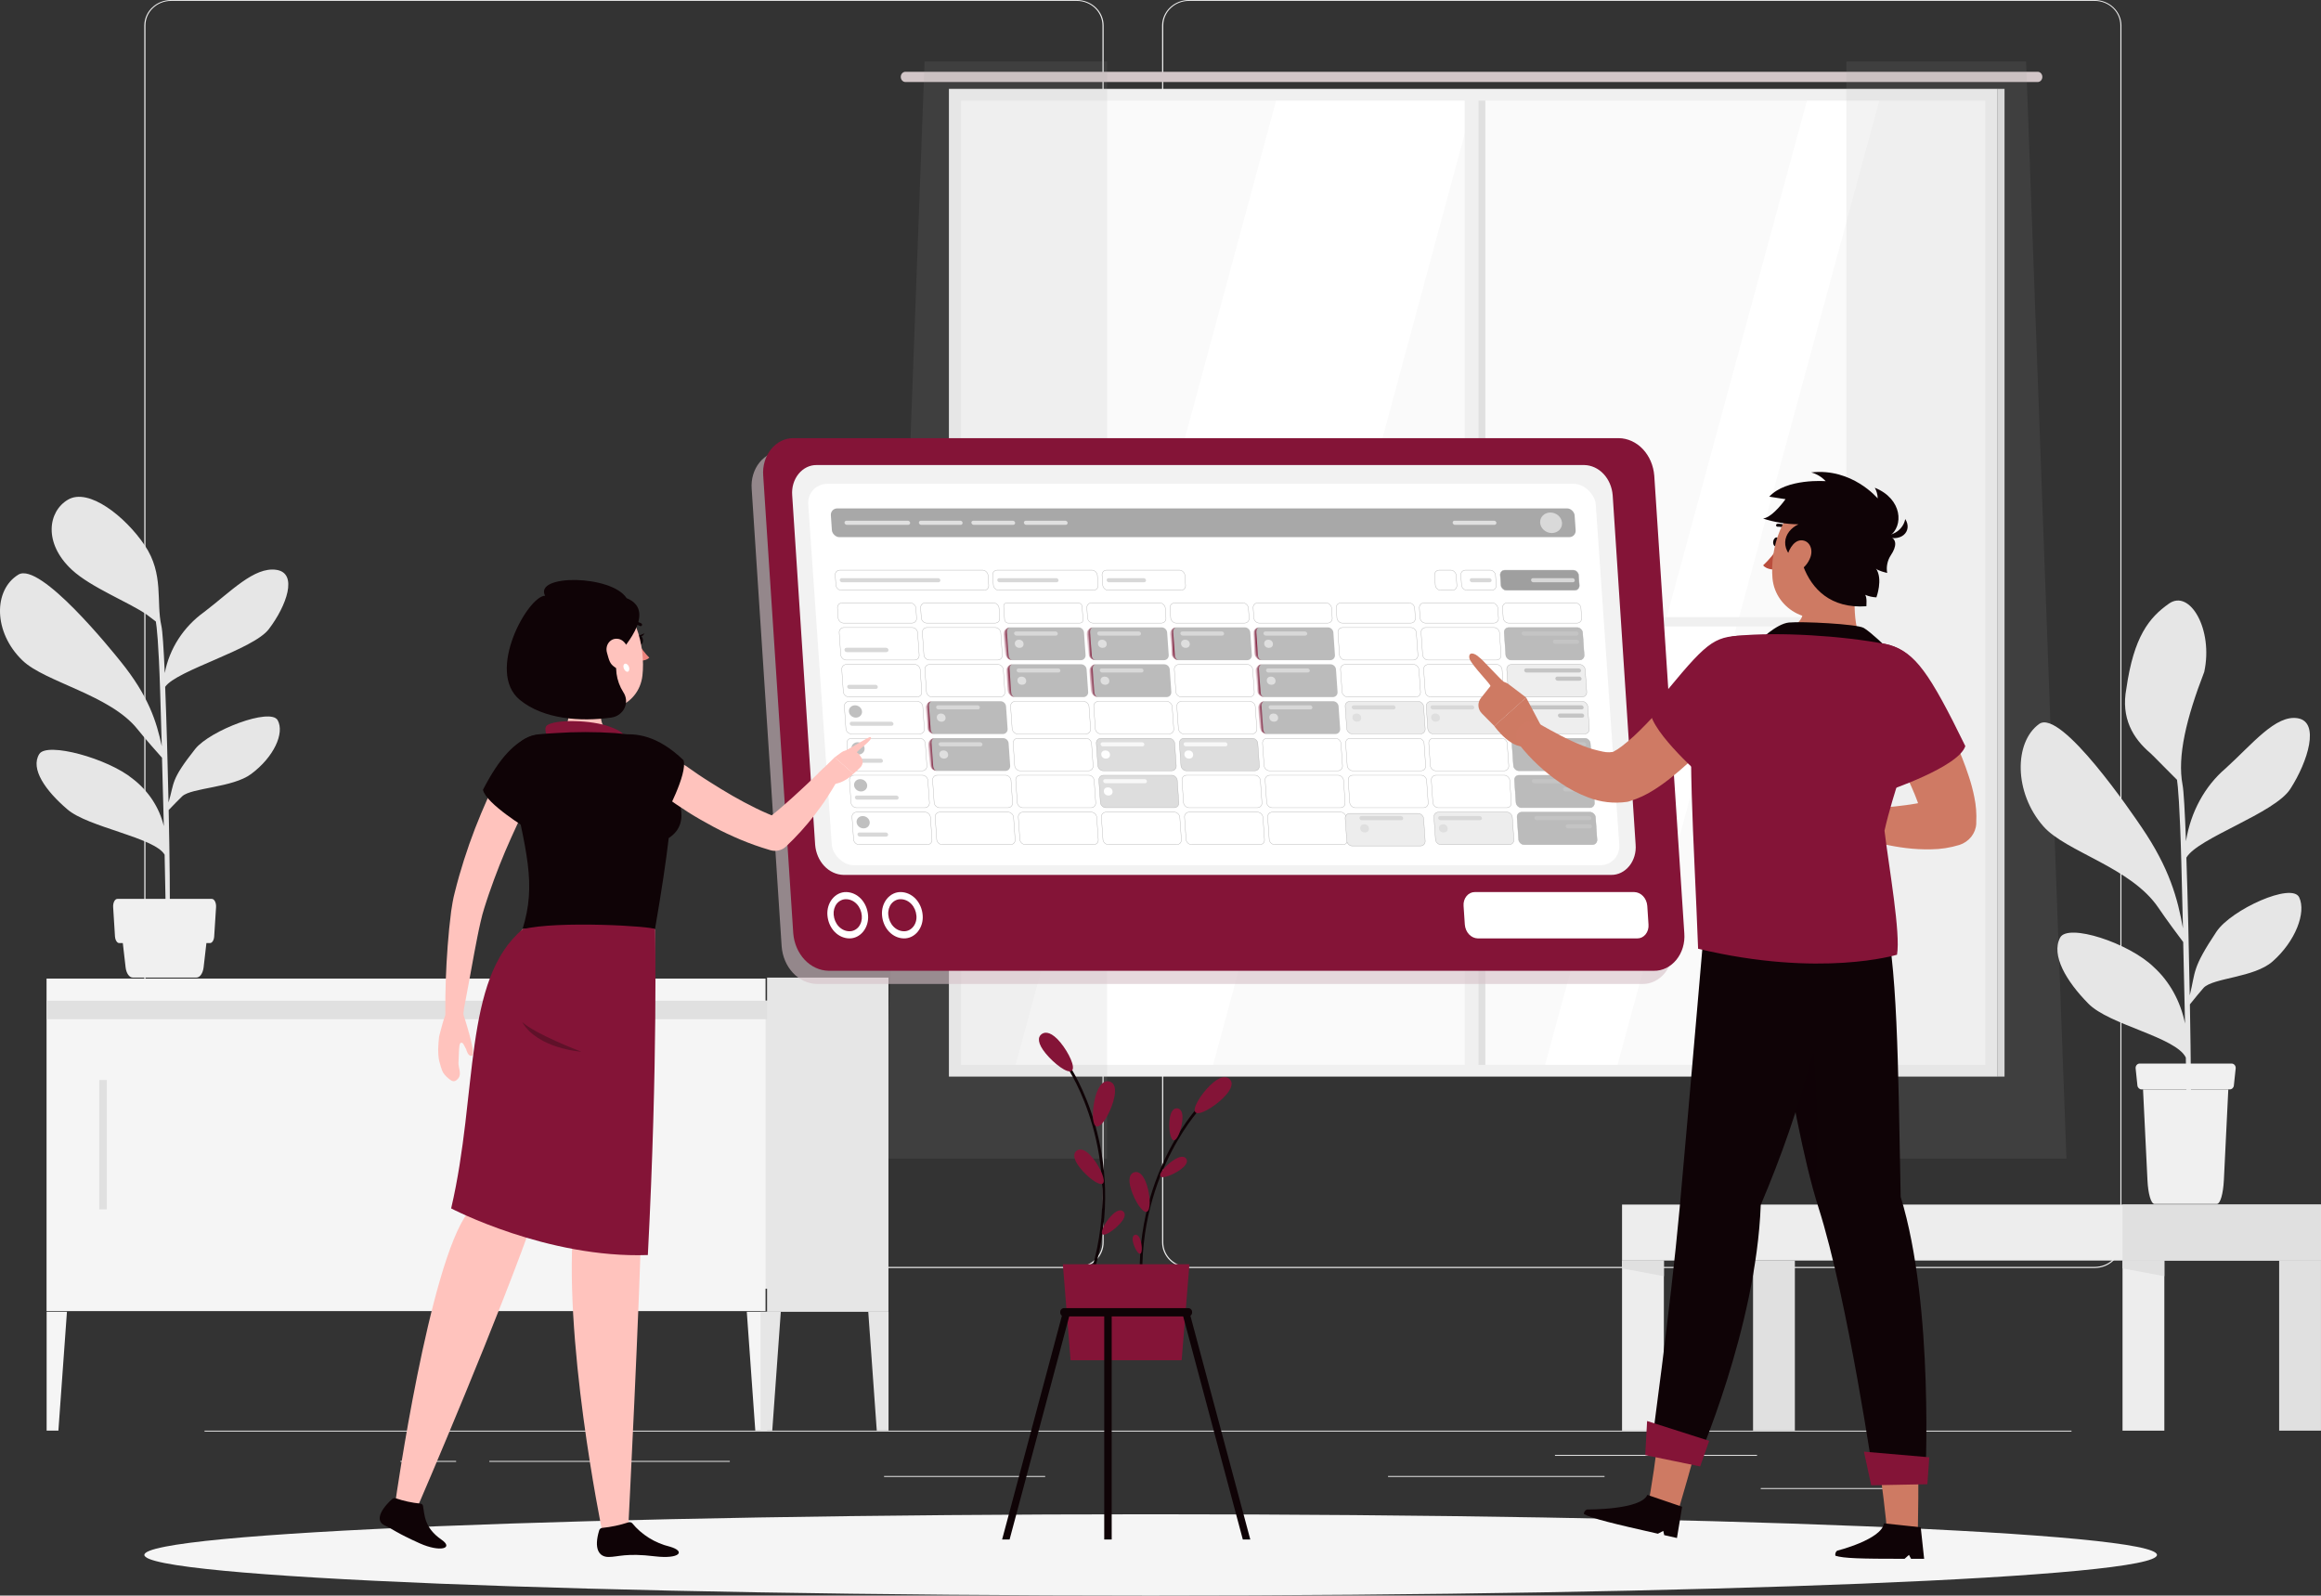 <svg width="675" height="464" viewBox="0 0 675 464" fill="none" xmlns="http://www.w3.org/2000/svg">
<rect x="0" y="0" width="675" height="464" fill="#333333" stroke="none"/>
<path d="M602.441 416.044H59.485V416.299H602.441V416.044Z" fill="#EDEDED"/>
<path d="M548.031 432.746H512.065V433.001H548.031V432.746Z" fill="#EDEDED"/>
<path d="M466.636 429.235H403.674V429.49H466.636V429.235Z" fill="#EDEDED"/>
<path d="M510.982 423.112H452.223V423.367H510.982V423.112Z" fill="#EDEDED"/>
<path d="M132.647 424.854H116.456V425.109H132.647V424.854Z" fill="#EDEDED"/>
<path d="M212.244 424.854H142.31V425.109H212.244V424.854Z" fill="#EDEDED"/>
<path d="M303.963 429.235H257.105V429.49H303.963V429.235Z" fill="#EDEDED"/>
<path d="M313.173 368.745H49.74C47.676 368.741 45.699 367.955 44.24 366.56C42.782 365.164 41.964 363.272 41.964 361.299V7.38C41.982 5.419 42.808 3.544 44.264 2.162C45.721 0.78 47.688 0.003 49.74 0H313.173C315.24 0 317.221 0.784 318.682 2.181C320.143 3.577 320.964 5.471 320.964 7.445V361.299C320.964 363.274 320.143 365.168 318.682 366.564C317.221 367.96 315.24 368.745 313.173 368.745ZM49.74 0.261C47.767 0.264 45.876 1.016 44.482 2.351C43.088 3.685 42.305 5.494 42.305 7.38V361.299C42.305 363.185 43.088 364.994 44.482 366.329C45.876 367.664 47.767 368.415 49.74 368.419H313.173C315.148 368.415 317.041 367.664 318.437 366.33C319.833 364.995 320.619 363.187 320.623 361.299V7.38C320.619 5.493 319.833 3.684 318.437 2.35C317.041 1.015 315.148 0.264 313.173 0.261H49.74Z" fill="#EDEDED"/>
<path d="M609.201 368.745H345.754C343.689 368.741 341.709 367.956 340.249 366.56C338.789 365.165 337.967 363.273 337.964 361.299V7.38C337.985 5.418 338.815 3.543 340.273 2.161C341.731 0.78 343.701 0.003 345.754 0H609.201C611.25 0.007 613.215 0.785 614.668 2.167C616.121 3.548 616.946 5.421 616.964 7.38V361.299C616.964 363.27 616.147 365.159 614.692 366.555C613.237 367.95 611.262 368.738 609.201 368.745ZM345.754 0.261C343.779 0.264 341.887 1.015 340.49 2.35C339.094 3.684 338.308 5.493 338.305 7.38V361.299C338.308 363.187 339.094 364.995 340.49 366.33C341.887 367.664 343.779 368.415 345.754 368.419H609.201C611.175 368.415 613.068 367.664 614.464 366.33C615.86 364.995 616.646 363.187 616.65 361.299V7.38C616.646 5.493 615.86 3.684 614.464 2.35C613.068 1.015 611.175 0.264 609.201 0.261H345.754Z" fill="#EDEDED"/>
<path d="M578.964 27.831H277.964V311.099H578.964V27.831Z" fill="#FAFAFA"/>
<path d="M294.964 311.099L371.51 27.831H428.964L352.418 311.099H294.964Z" fill="white"/>
<path d="M448.964 311.099L525.896 27.831H546.964L470.017 311.099H448.964Z" fill="white"/>
<path d="M592.601 20.872H263.327C262.965 20.872 262.619 21.029 262.363 21.309C262.107 21.588 261.964 21.968 261.964 22.363C261.964 22.758 262.107 23.138 262.363 23.417C262.619 23.697 262.965 23.854 263.327 23.854H592.601C592.962 23.854 593.309 23.697 593.564 23.417C593.82 23.138 593.964 22.758 593.964 22.363C593.964 21.968 593.82 21.588 593.564 21.309C593.309 21.029 592.962 20.872 592.601 20.872Z" fill="#D2C6C8"/>
<path d="M425.964 311.097H429.964L429.964 27.829H425.964L425.964 311.097Z" fill="#F0F0F0"/>
<path d="M429.964 311.097H431.964L431.964 27.829H429.964L429.964 311.097Z" fill="#E0E0E0"/>
<path d="M286.591 179.464V182.174L529.379 182.174V179.464H286.591Z" fill="#F0F0F0"/>
<path d="M580.964 309.673V25.842H275.964V309.673V313.085H580.964V309.673ZM279.483 309.673V29.267H577.403V309.673H279.483Z" fill="#F0F0F0"/>
<path d="M580.964 313.085H582.964V25.842H580.964V313.085Z" fill="#E0E0E0"/>
<path opacity="0.12" d="M536.964 17.892V336.94H600.964L589.235 17.892H536.964Z" fill="#969696"/>
<path opacity="0.12" d="M321.964 17.892V336.94H256.964L268.889 17.892H321.964Z" fill="#969696"/>
<path d="M675 350.298H471.728V366.576H675V350.298Z" fill="#EDEDED"/>
<path d="M674.975 350.298H617.28V366.576H674.975V350.298Z" fill="#E0E0E0"/>
<path d="M483.89 366.575H471.728V416.044H483.89V366.575Z" fill="#EDEDED"/>
<path d="M483.901 371.133L471.728 368.849V366.575H483.901V371.133Z" fill="#E0E0E0"/>
<path d="M674.994 366.575H662.832V416.044H674.994V366.575Z" fill="#E0E0E0"/>
<path d="M629.442 366.575H617.28V416.044H629.442V366.575Z" fill="#EDEDED"/>
<path d="M629.442 371.133L617.28 368.849V366.575H629.442V371.133Z" fill="#E0E0E0"/>
<path d="M521.99 366.575H509.828V416.044H521.99V366.575Z" fill="#E0E0E0"/>
<path d="M229.756 374.774V290.993H179.999V374.774H229.756Z" fill="#E6E6E6"/>
<path d="M211.217 374.774V290.993H180.008V374.774H211.217Z" fill="#E0E0E0"/>
<path d="M222.638 284.58H13.538V381.275H222.638V284.58Z" fill="#F5F5F5"/>
<path d="M31.071 351.695L31.071 314.071H28.867L28.867 351.695H31.071Z" fill="#E0E0E0"/>
<path d="M230.328 296.396V291.024H13.563V296.396H230.328Z" fill="#E0E0E0"/>
<path d="M223.078 381.479H258.381V284.296H223.078V381.479Z" fill="#E6E6E6"/>
<path d="M219.659 416.041H223.091V381.47H217.183L219.659 416.041Z" fill="#F5F5F5"/>
<path d="M16.982 416.041H13.561V381.47H19.468L16.982 416.041Z" fill="#F5F5F5"/>
<path d="M254.985 416.041H258.405V381.47H252.509L254.985 416.041Z" fill="#E6E6E6"/>
<path d="M224.59 416.041H221.169V381.47H227.077L224.59 416.041Z" fill="#E6E6E6"/>
<path d="M39.935 211.991C31.976 202.056 13.081 198.36 6.565 192.089C-2.003 183.877 -1.948 171.554 5.338 167.111C11.68 163.238 32.671 189.369 35.027 192.297C43.161 202.336 45.528 209.79 47.048 217.005C46.875 210.87 46.712 205.232 46.571 200.883C46.125 186.712 45.572 182.144 45.322 180.742C44.442 180.057 43.41 179.257 42.813 178.832C37.731 175.209 26.459 170.9 20.834 165.637C12.603 157.944 13.939 148.746 19.748 145.32C25.775 141.738 36.439 150.199 42.096 158.587C47.754 166.976 45.354 175.011 46.929 181.977C47.255 183.337 47.602 188.528 47.917 195.733C49.259 188.636 53.36 182.287 59.395 177.96C67.192 172.011 73.925 164.775 80.354 165.709C86.782 166.644 83.318 176.226 78.182 182.953C73.653 188.944 51.327 194.923 48.036 199.741C48.428 209.499 48.764 221.854 49.014 233.367C50.773 227.418 49.568 226.92 56.778 217.794C61.122 212.385 78.649 205.71 80.745 209.437C82.84 213.164 79.659 220.182 73.013 225.103C67.659 229.069 55.779 229.069 53.032 231.529C52.391 232.1 50.273 234.301 49.057 235.568C49.35 249.625 49.481 262.031 49.34 266.256H48.178C48.178 265.166 48.102 258.013 47.874 248.555C44.985 243.52 25.569 240.593 19.575 235.35C13.244 229.941 8.737 223.567 11.43 219.269C13.678 215.697 31.368 220.546 38.578 226.463C43.14 229.95 46.336 234.808 47.646 240.25C47.483 233.813 47.298 226.889 47.114 220.348C45.658 218.718 42.325 214.971 39.935 211.991Z" fill="#E6E6E6"/>
<path d="M627.724 263.997C619.74 252.164 600.788 247.762 594.253 240.294C585.659 230.513 585.713 215.836 593.022 210.544C599.383 205.932 620.437 237.054 622.801 240.541C630.959 252.498 633.334 261.376 634.859 269.969C634.684 262.662 634.521 255.948 634.379 250.767C633.933 233.889 633.377 228.449 633.127 226.779C632.245 225.963 626.004 219.547 625.405 219.04C620.308 214.725 616.779 208.834 618.396 200.238C620.553 185.197 624.969 179.608 630.797 175.527C636.842 171.261 643.736 183.048 641.04 195.404C635.85 208.834 633.16 219.954 634.739 228.251C635.066 229.87 635.414 236.053 635.73 244.634C637.077 236.181 641.189 228.619 647.243 223.466C655.064 216.38 661.817 207.762 668.265 208.875C674.713 209.988 671.239 221.401 666.087 229.413C661.545 236.547 639.15 243.67 635.85 249.407C636.242 261.03 636.58 275.744 636.83 289.456C638.595 282.371 637.386 281.778 644.618 270.909C648.975 264.467 666.555 256.517 668.657 260.956C670.759 265.395 667.568 273.753 660.902 279.614C655.532 284.337 643.616 284.337 640.86 287.268C640.218 287.948 638.094 290.569 636.874 292.078C637.168 308.82 637.299 323.596 637.157 328.628H635.992C635.992 327.33 635.915 318.81 635.687 307.546C632.789 301.549 613.314 298.062 607.301 291.818C600.951 285.376 596.431 277.784 599.132 272.665C601.387 268.412 619.13 274.186 626.363 281.234C630.939 285.387 634.144 291.173 635.458 297.654C635.294 289.988 635.109 281.741 634.924 273.951C633.465 272.01 630.121 267.546 627.724 263.997Z" fill="#E6E6E6"/>
<path d="M38.609 284.288H57.135C58.145 284.288 59.014 283.032 59.22 281.277L60.534 269.857H35.21L36.524 281.277C36.72 283.032 37.599 284.288 38.609 284.288Z" fill="#F0F0F0"/>
<path d="M626.57 350.117H644.713C645.702 350.117 646.553 347.217 646.755 343.168L648.042 316.811H623.242L624.529 343.168C624.72 347.217 625.581 350.117 626.57 350.117Z" fill="#F0F0F0"/>
<path d="M34.677 274.257H61.065C61.695 274.257 62.227 273.426 62.292 272.315L62.835 263.844C62.922 262.536 62.346 261.404 61.597 261.404H34.134C33.396 261.404 32.82 262.536 32.907 263.844L33.439 272.315C33.515 273.395 34.047 274.257 34.677 274.257Z" fill="#F0F0F0"/>
<path d="M622.812 316.807H648.466C649.079 316.807 649.596 316.321 649.659 315.671L650.187 310.714C650.272 309.948 649.712 309.286 648.984 309.286H622.284C621.566 309.286 621.006 309.948 621.091 310.714L621.608 315.671C621.682 316.303 622.199 316.807 622.812 316.807Z" fill="#F0F0F0"/>
<path d="M334.641 464C496.272 464 627.3 458.709 627.3 452.182C627.3 445.654 496.272 440.363 334.641 440.363C173.01 440.363 41.982 445.654 41.982 452.182C41.982 458.709 173.01 464 334.641 464Z" fill="#F5F5F5"/>
<path d="M477.627 286.15H237.583C234.997 286.095 232.52 284.952 230.627 282.94C228.734 280.929 227.559 278.19 227.326 275.249L218.606 142.155C218.497 140.762 218.645 139.358 219.04 138.033C219.435 136.709 220.069 135.494 220.901 134.467C221.733 133.44 222.745 132.623 223.87 132.07C224.996 131.517 226.21 131.239 227.435 131.255H467.48C470.067 131.307 472.546 132.448 474.441 134.46C476.336 136.472 477.512 139.213 477.745 142.155L486.483 275.249C486.594 276.645 486.447 278.053 486.051 279.38C485.654 280.707 485.018 281.924 484.183 282.952C483.347 283.98 482.332 284.796 481.203 285.347C480.073 285.898 478.855 286.171 477.627 286.15Z" fill="#D6C0C6" fill-opacity="0.6"/>
<path d="M481.008 282.312H240.963C238.377 282.255 235.9 281.112 234.006 279.101C232.113 277.09 230.934 274.352 230.698 271.411L221.96 138.318C221.849 136.924 221.996 135.519 222.39 134.194C222.785 132.869 223.419 131.653 224.251 130.626C225.084 129.598 226.096 128.782 227.222 128.229C228.348 127.676 229.563 127.399 230.789 127.417H470.833C473.42 127.471 475.898 128.614 477.792 130.625C479.687 132.637 480.864 135.376 481.099 138.318L489.837 271.411C489.946 272.805 489.798 274.209 489.403 275.533C489.008 276.857 488.374 278.072 487.542 279.099C486.71 280.127 485.698 280.943 484.573 281.497C483.448 282.05 482.233 282.328 481.008 282.312Z" fill="#841437"/>
<path d="M468.568 254.43H245.326C243.243 254.386 241.247 253.466 239.722 251.845C238.197 250.224 237.249 248.017 237.061 245.647L230.387 144.011C230.298 142.888 230.416 141.757 230.734 140.691C231.052 139.624 231.563 138.645 232.233 137.818C232.904 136.991 233.719 136.334 234.625 135.89C235.532 135.445 236.511 135.223 237.498 135.238H460.739C462.821 135.279 464.817 136.198 466.343 137.817C467.868 139.436 468.816 141.642 469.004 144.011L475.678 245.627C475.77 246.751 475.654 247.885 475.337 248.955C475.02 250.024 474.51 251.006 473.84 251.836C473.169 252.666 472.353 253.326 471.445 253.773C470.537 254.22 469.557 254.444 468.568 254.43Z" fill="#F2F2F2"/>
<path d="M476.159 272.897H429.787C428.833 272.878 427.919 272.457 427.221 271.716C426.523 270.974 426.089 269.964 426.004 268.879L425.64 263.439C425.601 262.925 425.656 262.406 425.803 261.918C425.95 261.43 426.184 260.982 426.492 260.603C426.8 260.225 427.173 259.924 427.589 259.72C428.004 259.517 428.453 259.415 428.905 259.421H475.277C476.232 259.44 477.147 259.86 477.847 260.601C478.546 261.343 478.982 262.353 479.069 263.439L479.424 268.879C479.464 269.394 479.41 269.912 479.264 270.401C479.118 270.891 478.883 271.339 478.575 271.718C478.267 272.097 477.893 272.398 477.477 272.601C477.061 272.804 476.612 272.905 476.159 272.897Z" fill="white"/>
<path d="M246.087 261.496C247.232 261.514 248.331 262.016 249.171 262.906C250.011 263.796 250.532 265.01 250.633 266.313C250.684 266.89 250.629 267.474 250.472 268.026C250.316 268.578 250.061 269.087 249.724 269.521C249.374 269.943 248.95 270.277 248.481 270.5C248.011 270.724 247.505 270.832 246.996 270.819C245.851 270.798 244.753 270.295 243.914 269.406C243.074 268.516 242.553 267.304 242.45 266.002C242.4 265.424 242.455 264.841 242.611 264.289C242.768 263.737 243.022 263.228 243.359 262.794C243.709 262.371 244.132 262.038 244.602 261.814C245.072 261.591 245.578 261.482 246.087 261.496ZM246.087 259.42C245.329 259.407 244.577 259.577 243.88 259.918C243.184 260.259 242.558 260.764 242.043 261.399C241.528 262.035 241.137 262.787 240.894 263.607C240.65 264.427 240.561 265.296 240.631 266.157C240.771 267.982 241.5 269.682 242.676 270.927C243.852 272.172 245.392 272.874 246.996 272.895C247.754 272.908 248.506 272.738 249.202 272.397C249.899 272.055 250.525 271.551 251.04 270.915C251.554 270.28 251.946 269.528 252.189 268.708C252.432 267.888 252.522 267.019 252.452 266.157C252.31 264.334 251.58 262.635 250.405 261.39C249.229 260.145 247.69 259.443 246.087 259.42Z" fill="white"/>
<path d="M261.971 261.496C263.116 261.514 264.215 262.017 265.055 262.906C265.895 263.796 266.416 265.01 266.517 266.313C266.569 266.89 266.512 267.472 266.352 268.021C266.192 268.571 265.931 269.076 265.587 269.501C265.243 269.927 264.824 270.265 264.358 270.492C263.891 270.719 263.387 270.831 262.88 270.819C261.734 270.801 260.635 270.298 259.795 269.408C258.956 268.519 258.435 267.305 258.334 266.002C258.28 265.424 258.334 264.84 258.49 264.288C258.647 263.735 258.903 263.226 259.243 262.794C259.593 262.372 260.016 262.038 260.486 261.814C260.956 261.591 261.462 261.482 261.971 261.496ZM261.971 259.42C261.212 259.406 260.46 259.574 259.762 259.915C259.065 260.255 258.438 260.76 257.924 261.396C257.409 262.032 257.017 262.785 256.774 263.605C256.532 264.426 256.443 265.295 256.515 266.157C256.653 267.983 257.381 269.684 258.558 270.93C259.734 272.176 261.275 272.876 262.88 272.895C263.638 272.909 264.391 272.741 265.088 272.4C265.785 272.059 266.412 271.555 266.927 270.919C267.442 270.283 267.833 269.53 268.076 268.71C268.319 267.889 268.407 267.02 268.335 266.157C268.196 264.333 267.467 262.633 266.291 261.388C265.114 260.143 263.575 259.441 261.971 259.42Z" fill="white"/>
<rect width="229.024" height="111.15" rx="6" transform="matrix(1 0 0.069 0.998 234.643 140.695)" fill="white"/>
<rect width="216.301" height="8.37" rx="2" transform="matrix(1 0 0.069 0.998 241.496 147.85)" fill="#A8A8A8"/>
<mask id="path-54-inside-1_740_1120" fill="white">
<path d="M292.352 183.942C292.294 183.115 292.919 182.445 293.747 182.445H313.65C314.478 182.445 315.196 183.115 315.254 183.942L315.71 190.492C315.767 191.319 315.142 191.989 314.314 191.989H294.412C293.583 191.989 292.865 191.319 292.807 190.492L292.352 183.942Z"/>
</mask>
<path d="M292.352 183.942C292.294 183.115 292.919 182.445 293.747 182.445H313.65C314.478 182.445 315.196 183.115 315.254 183.942L315.71 190.492C315.767 191.319 315.142 191.989 314.314 191.989H294.412C293.583 191.989 292.865 191.319 292.807 190.492L292.352 183.942Z" fill="#BBBBBB"/>
<path d="M292.247 182.445H315.15H292.247ZM315.814 191.989H292.912H315.814ZM294.412 191.989C293.307 191.989 292.349 191.095 292.273 189.993L291.886 184.44C291.81 183.339 292.643 182.445 293.747 182.445C293.195 182.445 292.794 183.115 292.852 183.942L293.307 190.492C293.365 191.319 293.859 191.989 294.412 191.989ZM315.15 182.445L315.814 191.989L315.15 182.445Z" fill="#841437" mask="url(#path-54-inside-1_740_1120)"/>
<rect x="0.053" y="0.05" width="22.802" height="9.466" rx="1.45" transform="matrix(1 0 0.069 0.998 294.489 214.651)" fill="white" stroke="#AAAAAA" stroke-width="0.1"/>
<mask id="path-57-inside-2_740_1120" fill="white">
<path d="M293.108 194.677C293.05 193.851 293.675 193.181 294.503 193.181H314.406C315.234 193.181 315.952 193.851 316.01 194.677L316.466 201.227C316.523 202.054 315.898 202.724 315.07 202.724H295.168C294.339 202.724 293.621 202.054 293.563 201.227L293.108 194.677Z"/>
</mask>
<path d="M293.108 194.677C293.05 193.851 293.675 193.181 294.503 193.181H314.406C315.234 193.181 315.952 193.851 316.01 194.677L316.466 201.227C316.523 202.054 315.898 202.724 315.07 202.724H295.168C294.339 202.724 293.621 202.054 293.563 201.227L293.108 194.677Z" fill="#BBBBBB"/>
<path d="M293.003 193.181H315.906H293.003ZM316.57 202.724H293.668H316.57ZM295.168 202.724C294.063 202.724 293.105 201.831 293.029 200.729L292.642 195.176C292.566 194.074 293.399 193.181 294.503 193.181C293.951 193.181 293.55 193.851 293.608 194.677L294.063 201.227C294.121 202.054 294.615 202.724 295.168 202.724ZM315.906 193.181L316.57 202.724L315.906 193.181Z" fill="#841437" mask="url(#path-57-inside-2_740_1120)"/>
<rect x="0.053" y="0.05" width="22.802" height="9.466" rx="1.45" transform="matrix(1 0 0.069 0.998 295.244 225.393)" fill="white" stroke="#AAAAAA" stroke-width="0.1"/>
<rect x="0.053" y="0.05" width="22.802" height="9.466" rx="1.45" transform="matrix(1 0 0.069 0.998 293.75 203.919)" fill="white" stroke="#AAAAAA" stroke-width="0.1"/>
<rect x="0.053" y="0.05" width="22.802" height="9.466" rx="1.45" transform="matrix(1 0 0.069 0.998 295.992 236.128)" fill="white" stroke="#AAAAAA" stroke-width="0.1"/>
<rect x="0.053" y="0.05" width="22.802" height="9.466" rx="1.45" transform="matrix(1 0 0.069 0.998 243.903 182.445)" fill="white" stroke="#AAAAAA" stroke-width="0.1"/>
<rect x="0.053" y="0.05" width="22.802" height="5.879" rx="1.45" transform="matrix(1 0 0.069 0.998 243.398 175.287)" fill="white" stroke="#AAAAAA" stroke-width="0.1"/>
<rect x="0.053" y="0.05" width="22.802" height="5.879" rx="1.45" transform="matrix(1 0 0.069 0.998 267.579 175.287)" fill="white" stroke="#AAAAAA" stroke-width="0.1"/>
<rect x="0.053" y="0.05" width="22.802" height="5.879" rx="0.95" transform="matrix(1 0 0.069 0.998 291.767 175.287)" fill="white" stroke="#AAAAAA" stroke-width="0.1"/>
<rect x="0.053" y="0.05" width="22.802" height="5.879" rx="1.45" transform="matrix(1 0 0.069 0.998 315.927 175.287)" fill="white" stroke="#AAAAAA" stroke-width="0.1"/>
<rect x="0.053" y="0.05" width="22.802" height="5.879" rx="1.45" transform="matrix(1 0 0.069 0.998 340.108 175.287)" fill="white" stroke="#AAAAAA" stroke-width="0.1"/>
<rect x="0.053" y="0.05" width="22.802" height="5.879" rx="1.45" transform="matrix(1 0 0.069 0.998 364.288 175.287)" fill="white" stroke="#AAAAAA" stroke-width="0.1"/>
<rect x="0.053" y="0.05" width="22.802" height="5.879" rx="1.45" transform="matrix(1 0 0.069 0.998 388.449 175.287)" fill="white" stroke="#AAAAAA" stroke-width="0.1"/>
<rect x="0.053" y="0.05" width="22.802" height="5.879" rx="1.45" transform="matrix(1 0 0.069 0.998 412.629 175.287)" fill="white" stroke="#AAAAAA" stroke-width="0.1"/>
<rect x="0.053" y="0.05" width="10.08" height="5.879" rx="1.45" transform="matrix(1 0 0.069 0.998 424.694 165.745)" fill="white" stroke="#AAAAAA" stroke-width="0.1"/>
<rect x="0.053" y="0.05" width="6.262" height="5.879" rx="1.45" transform="matrix(1 0 0.069 0.998 417.062 165.745)" fill="white" stroke="#AAAAAA" stroke-width="0.1"/>
<rect x="0.053" y="0.05" width="24.075" height="5.879" rx="1.45" transform="matrix(1 0 0.069 0.998 320.352 165.745)" fill="white" stroke="#AAAAAA" stroke-width="0.1"/>
<rect x="0.053" y="0.05" width="30.437" height="5.879" rx="1.45" transform="matrix(1 0 0.069 0.998 288.539 165.745)" fill="white" stroke="#AAAAAA" stroke-width="0.1"/>
<rect x="0.053" y="0.05" width="44.432" height="5.879" rx="1.45" transform="matrix(1 0 0.069 0.998 242.745 165.745)" fill="white" stroke="#AAAAAA" stroke-width="0.1"/>
<rect x="0.053" y="0.05" width="22.802" height="5.879" rx="1.45" transform="matrix(1 0 0.069 0.998 436.81 175.287)" fill="white" stroke="#AAAAAA" stroke-width="0.1"/>
<rect x="0.053" y="0.05" width="22.802" height="5.879" rx="1.45" transform="matrix(1 0 0.069 0.998 436.141 165.745)" fill="#9F9F9F" stroke="#AAAAAA" stroke-width="0.1"/>
<rect x="0.053" y="0.05" width="22.802" height="9.466" rx="1.45" transform="matrix(1 0 0.069 0.998 246.144 214.651)" fill="white" stroke="#AAAAAA" stroke-width="0.1"/>
<rect x="0.053" y="0.05" width="22.802" height="9.466" rx="1.45" transform="matrix(1 0 0.069 0.998 244.65 193.181)" fill="white" stroke="#AAAAAA" stroke-width="0.1"/>
<rect x="0.053" y="0.05" width="22.802" height="9.466" rx="1.45" transform="matrix(1 0 0.069 0.998 246.888 225.393)" fill="white" stroke="#AAAAAA" stroke-width="0.1"/>
<rect x="0.053" y="0.05" width="22.802" height="9.466" rx="1.45" transform="matrix(1 0 0.069 0.998 245.405 203.919)" fill="white" stroke="#AAAAAA" stroke-width="0.1"/>
<rect x="0.053" y="0.05" width="22.802" height="9.466" rx="1.45" transform="matrix(1 0 0.069 0.998 247.635 236.128)" fill="white" stroke="#AAAAAA" stroke-width="0.1"/>
<mask id="path-83-inside-3_740_1120" fill="white">
<path d="M316.532 183.942C316.474 183.115 317.099 182.445 317.928 182.445H337.83C338.659 182.445 339.377 183.115 339.434 183.942L339.89 190.492C339.948 191.319 339.323 191.989 338.494 191.989H318.592C317.763 191.989 317.045 191.319 316.988 190.492L316.532 183.942Z"/>
</mask>
<path d="M316.532 183.942C316.474 183.115 317.099 182.445 317.928 182.445H337.83C338.659 182.445 339.377 183.115 339.434 183.942L339.89 190.492C339.948 191.319 339.323 191.989 338.494 191.989H318.592C317.763 191.989 317.045 191.319 316.988 190.492L316.532 183.942Z" fill="#BBBBBB"/>
<path d="M316.428 182.445H339.33H316.428ZM339.994 191.989H317.092H339.994ZM318.592 191.989C317.487 191.989 316.53 191.095 316.453 189.993L316.067 184.44C315.99 183.339 316.823 182.445 317.928 182.445C317.375 182.445 316.974 183.115 317.032 183.942L317.488 190.492C317.545 191.319 318.04 191.989 318.592 191.989ZM339.33 182.445L339.994 191.989L339.33 182.445Z" fill="#841437" mask="url(#path-83-inside-3_740_1120)"/>
<rect x="0.053" y="0.05" width="22.802" height="9.466" rx="1.45" transform="matrix(1 0 0.069 0.998 318.674 214.651)" fill="#DDDDDD" stroke="#AAAAAA" stroke-width="0.1"/>
<mask id="path-86-inside-4_740_1120" fill="white">
<path d="M317.287 194.677C317.229 193.851 317.854 193.181 318.683 193.181H338.585C339.414 193.181 340.132 193.851 340.189 194.677L340.645 201.227C340.703 202.054 340.078 202.724 339.249 202.724H319.347C318.519 202.724 317.8 202.054 317.743 201.227L317.287 194.677Z"/>
</mask>
<path d="M317.287 194.677C317.229 193.851 317.854 193.181 318.683 193.181H338.585C339.414 193.181 340.132 193.851 340.189 194.677L340.645 201.227C340.703 202.054 340.078 202.724 339.249 202.724H319.347C318.519 202.724 317.8 202.054 317.743 201.227L317.287 194.677Z" fill="#BBBBBB"/>
<path d="M317.183 193.181H340.085H317.183ZM340.749 202.724H317.847H340.749ZM319.347 202.724C318.242 202.724 317.285 201.831 317.208 200.729L316.822 195.176C316.745 194.074 317.578 193.181 318.683 193.181C318.131 193.181 317.729 193.851 317.787 194.677L318.243 201.227C318.3 202.054 318.795 202.724 319.347 202.724ZM340.085 193.181L340.749 202.724L340.085 193.181Z" fill="#841437" mask="url(#path-86-inside-4_740_1120)"/>
<rect x="0.053" y="0.05" width="22.802" height="9.466" rx="1.45" transform="matrix(1 0 0.069 0.998 319.417 225.393)" fill="#DDDDDD" stroke="#AAAAAA" stroke-width="0.1"/>
<rect x="0.053" y="0.05" width="22.802" height="9.466" rx="1.45" transform="matrix(1 0 0.069 0.998 317.934 203.919)" fill="white" stroke="#AAAAAA" stroke-width="0.1"/>
<rect x="0.053" y="0.05" width="22.802" height="9.466" rx="1.45" transform="matrix(1 0 0.069 0.998 320.156 236.128)" fill="white" stroke="#AAAAAA" stroke-width="0.1"/>
<rect x="0.053" y="0.05" width="22.802" height="9.466" rx="1.45" transform="matrix(1 0 0.069 0.998 268.083 182.445)" fill="white" stroke="#AAAAAA" stroke-width="0.1"/>
<mask id="path-92-inside-5_740_1120" fill="white">
<path d="M270.425 216.148C270.367 215.321 270.992 214.651 271.82 214.651H291.723C292.551 214.651 293.269 215.321 293.327 216.148L293.783 222.698C293.84 223.525 293.215 224.195 292.387 224.195H272.485C271.656 224.195 270.938 223.525 270.88 222.698L270.425 216.148Z"/>
</mask>
<path d="M270.425 216.148C270.367 215.321 270.992 214.651 271.82 214.651H291.723C292.551 214.651 293.269 215.321 293.327 216.148L293.783 222.698C293.84 223.525 293.215 224.195 292.387 224.195H272.485C271.656 224.195 270.938 223.525 270.88 222.698L270.425 216.148Z" fill="#BBBBBB"/>
<path d="M270.32 214.651H293.223H270.32ZM293.887 224.195H270.985H293.887ZM272.485 224.195C271.38 224.195 270.422 223.301 270.346 222.199L269.959 216.647C269.883 215.545 270.716 214.651 271.82 214.651C271.268 214.651 270.867 215.321 270.925 216.148L271.38 222.698C271.438 223.525 271.932 224.195 272.485 224.195ZM293.223 214.651L293.887 224.195L293.223 214.651Z" fill="#841437" mask="url(#path-92-inside-5_740_1120)"/>
<rect x="0.053" y="0.05" width="22.802" height="9.466" rx="1.45" transform="matrix(1 0 0.069 0.998 268.83 193.181)" fill="white" stroke="#AAAAAA" stroke-width="0.1"/>
<rect x="0.053" y="0.05" width="22.802" height="9.466" rx="1.45" transform="matrix(1 0 0.069 0.998 271.064 225.393)" fill="white" stroke="#AAAAAA" stroke-width="0.1"/>
<mask id="path-96-inside-6_740_1120" fill="white">
<path d="M269.677 205.415C269.62 204.589 270.245 203.919 271.073 203.919H290.976C291.804 203.919 292.522 204.589 292.58 205.415L293.036 211.966C293.093 212.792 292.468 213.462 291.64 213.462H271.737C270.909 213.462 270.191 212.792 270.133 211.966L269.677 205.415Z"/>
</mask>
<path d="M269.677 205.415C269.62 204.589 270.245 203.919 271.073 203.919H290.976C291.804 203.919 292.522 204.589 292.58 205.415L293.036 211.966C293.093 212.792 292.468 213.462 291.64 213.462H271.737C270.909 213.462 270.191 212.792 270.133 211.966L269.677 205.415Z" fill="#BBBBBB"/>
<path d="M269.573 203.919H292.476H269.573ZM293.14 213.462H270.237H293.14ZM271.737 213.462C270.633 213.462 269.675 212.569 269.599 211.467L269.212 205.914C269.135 204.812 269.969 203.919 271.073 203.919C270.521 203.919 270.12 204.589 270.177 205.415L270.633 211.966C270.691 212.792 271.185 213.462 271.737 213.462ZM292.476 203.919L293.14 213.462L292.476 203.919Z" fill="#841437" mask="url(#path-96-inside-6_740_1120)"/>
<rect x="0.053" y="0.05" width="22.802" height="9.466" rx="1.45" transform="matrix(1 0 0.069 0.998 271.811 236.128)" fill="white" stroke="#AAAAAA" stroke-width="0.1"/>
<mask id="path-99-inside-7_740_1120" fill="white">
<path d="M340.712 183.942C340.655 183.115 341.28 182.445 342.108 182.445H362.011C362.839 182.445 363.557 183.115 363.615 183.942L364.071 190.492C364.128 191.319 363.503 191.989 362.675 191.989H342.772C341.944 191.989 341.226 191.319 341.168 190.492L340.712 183.942Z"/>
</mask>
<path d="M340.712 183.942C340.655 183.115 341.28 182.445 342.108 182.445H362.011C362.839 182.445 363.557 183.115 363.615 183.942L364.071 190.492C364.128 191.319 363.503 191.989 362.675 191.989H342.772C341.944 191.989 341.226 191.319 341.168 190.492L340.712 183.942Z" fill="#BBBBBB"/>
<path d="M340.608 182.445H363.511H340.608ZM364.175 191.989H341.272H364.175ZM342.772 191.989C341.668 191.989 340.71 191.095 340.633 189.993L340.247 184.44C340.17 183.339 341.004 182.445 342.108 182.445C341.556 182.445 341.155 183.115 341.212 183.942L341.668 190.492C341.726 191.319 342.22 191.989 342.772 191.989ZM363.511 182.445L364.175 191.989L363.511 182.445Z" fill="#841437" mask="url(#path-99-inside-7_740_1120)"/>
<rect x="0.053" y="0.05" width="22.802" height="9.466" rx="1.45" transform="matrix(1 0 0.069 0.998 342.838 214.651)" fill="#DDDDDD" stroke="#AAAAAA" stroke-width="0.1"/>
<rect x="0.053" y="0.05" width="22.802" height="9.466" rx="1.45" transform="matrix(1 0 0.069 0.998 341.36 193.181)" fill="white" stroke="#AAAAAA" stroke-width="0.1"/>
<rect x="0.053" y="0.05" width="22.802" height="9.466" rx="1.45" transform="matrix(1 0 0.069 0.998 343.593 225.393)" fill="white" stroke="#AAAAAA" stroke-width="0.1"/>
<rect x="0.053" y="0.05" width="22.802" height="9.466" rx="1.45" transform="matrix(1 0 0.069 0.998 342.099 203.919)" fill="white" stroke="#AAAAAA" stroke-width="0.1"/>
<rect x="0.053" y="0.05" width="22.802" height="9.466" rx="1.45" transform="matrix(1 0 0.069 0.998 344.333 236.128)" fill="white" stroke="#AAAAAA" stroke-width="0.1"/>
<mask id="path-106-inside-8_740_1120" fill="white">
<path d="M364.873 183.942C364.816 183.115 365.44 182.445 366.269 182.445H386.171C387 182.445 387.718 183.115 387.776 183.942L388.231 190.492C388.289 191.319 387.664 191.989 386.836 191.989H366.933C366.105 191.989 365.386 191.319 365.329 190.492L364.873 183.942Z"/>
</mask>
<path d="M364.873 183.942C364.816 183.115 365.44 182.445 366.269 182.445H386.171C387 182.445 387.718 183.115 387.776 183.942L388.231 190.492C388.289 191.319 387.664 191.989 386.836 191.989H366.933C366.105 191.989 365.386 191.319 365.329 190.492L364.873 183.942Z" fill="#BBBBBB"/>
<path d="M364.769 182.445H387.671H364.769ZM388.336 191.989H365.433H388.336ZM366.933 191.989C365.829 191.989 364.871 191.095 364.794 189.993L364.408 184.44C364.331 183.339 365.164 182.445 366.269 182.445C365.717 182.445 365.316 183.115 365.373 183.942L365.829 190.492C365.886 191.319 366.381 191.989 366.933 191.989ZM387.671 182.445L388.336 191.989L387.671 182.445Z" fill="#841437" mask="url(#path-106-inside-8_740_1120)"/>
<rect x="0.053" y="0.05" width="22.802" height="9.466" rx="1.45" transform="matrix(1 0 0.069 0.998 367.019 214.651)" fill="white" stroke="#AAAAAA" stroke-width="0.1"/>
<mask id="path-109-inside-9_740_1120" fill="white">
<path d="M365.632 194.677C365.574 193.851 366.199 193.181 367.028 193.181H386.93C387.759 193.181 388.477 193.851 388.534 194.677L388.99 201.227C389.048 202.054 388.423 202.724 387.594 202.724H367.692C366.864 202.724 366.145 202.054 366.088 201.227L365.632 194.677Z"/>
</mask>
<path d="M365.632 194.677C365.574 193.851 366.199 193.181 367.028 193.181H386.93C387.759 193.181 388.477 193.851 388.534 194.677L388.99 201.227C389.048 202.054 388.423 202.724 387.594 202.724H367.692C366.864 202.724 366.145 202.054 366.088 201.227L365.632 194.677Z" fill="#BBBBBB"/>
<path d="M365.528 193.181H388.43H365.528ZM389.094 202.724H366.192H389.094ZM367.692 202.724C366.587 202.724 365.63 201.831 365.553 200.729L365.167 195.176C365.09 194.074 365.923 193.181 367.028 193.181C366.476 193.181 366.074 193.851 366.132 194.677L366.588 201.227C366.645 202.054 367.14 202.724 367.692 202.724ZM388.43 193.181L389.094 202.724L388.43 193.181Z" fill="#841437" mask="url(#path-109-inside-9_740_1120)"/>
<rect x="0.053" y="0.05" width="22.802" height="9.466" rx="1.45" transform="matrix(1 0 0.069 0.998 367.774 225.393)" fill="white" stroke="#AAAAAA" stroke-width="0.1"/>
<mask id="path-112-inside-10_740_1120" fill="white">
<path d="M366.387 205.415C366.329 204.589 366.954 203.919 367.783 203.919H387.685C388.514 203.919 389.232 204.589 389.289 205.415L389.745 211.966C389.803 212.792 389.178 213.462 388.349 213.462H368.447C367.619 213.462 366.9 212.792 366.843 211.966L366.387 205.415Z"/>
</mask>
<path d="M366.387 205.415C366.329 204.589 366.954 203.919 367.783 203.919H387.685C388.514 203.919 389.232 204.589 389.289 205.415L389.745 211.966C389.803 212.792 389.178 213.462 388.349 213.462H368.447C367.619 213.462 366.9 212.792 366.843 211.966L366.387 205.415Z" fill="#BBBBBB"/>
<path d="M366.283 203.919H389.185H366.283ZM389.849 213.462H366.947H389.849ZM368.447 213.462C367.342 213.462 366.385 212.569 366.308 211.467L365.922 205.914C365.845 204.812 366.678 203.919 367.783 203.919C367.231 203.919 366.829 204.589 366.887 205.415L367.343 211.966C367.4 212.792 367.895 213.462 368.447 213.462ZM389.185 203.919L389.849 213.462L389.185 203.919Z" fill="#841437" mask="url(#path-112-inside-10_740_1120)"/>
<rect x="0.053" y="0.05" width="22.802" height="9.466" rx="1.45" transform="matrix(1 0 0.069 0.998 368.513 236.128)" fill="white" stroke="#AAAAAA" stroke-width="0.1"/>
<rect x="0.053" y="0.05" width="22.802" height="9.466" rx="1.45" transform="matrix(1 0 0.069 0.998 388.946 182.445)" fill="white" stroke="#AAAAAA" stroke-width="0.1"/>
<rect x="0.053" y="0.05" width="22.802" height="9.466" rx="1.45" transform="matrix(1 0 0.069 0.998 391.195 214.651)" fill="white" stroke="#AAAAAA" stroke-width="0.1"/>
<rect x="0.053" y="0.05" width="22.802" height="9.466" rx="1.45" transform="matrix(1 0 0.069 0.998 389.701 193.181)" fill="white" stroke="#AAAAAA" stroke-width="0.1"/>
<rect x="0.053" y="0.05" width="22.802" height="9.466" rx="1.45" transform="matrix(1 0 0.069 0.998 391.931 225.393)" fill="white" stroke="#AAAAAA" stroke-width="0.1"/>
<rect x="0.053" y="0.05" width="22.802" height="9.466" rx="1.45" transform="matrix(1 0 0.069 0.998 391.062 203.919)" fill="#EDEDED" stroke="#AAAAAA" stroke-width="0.1"/>
<rect x="0.053" y="0.05" width="22.802" height="9.466" rx="1.45" transform="matrix(1 0 0.069 0.998 391.062 236.507)" fill="#EDEDED" stroke="#AAAAAA" stroke-width="0.1"/>
<rect x="0.053" y="0.05" width="22.802" height="9.466" rx="1.45" transform="matrix(1 0 0.069 0.998 413.126 182.445)" fill="white" stroke="#AAAAAA" stroke-width="0.1"/>
<rect x="0.053" y="0.05" width="22.802" height="9.466" rx="1.45" transform="matrix(1 0 0.069 0.998 415.368 214.651)" fill="white" stroke="#AAAAAA" stroke-width="0.1"/>
<rect x="0.053" y="0.05" width="22.802" height="9.466" rx="1.45" transform="matrix(1 0 0.069 0.998 413.881 193.181)" fill="white" stroke="#AAAAAA" stroke-width="0.1"/>
<rect x="0.053" y="0.05" width="22.802" height="9.466" rx="1.45" transform="matrix(1 0 0.069 0.998 416.107 225.393)" fill="white" stroke="#AAAAAA" stroke-width="0.1"/>
<rect x="0.053" y="0.05" width="22.802" height="9.466" rx="1.45" transform="matrix(1 0 0.069 0.998 414.628 203.919)" fill="#EDEDED" stroke="#AAAAAA" stroke-width="0.1"/>
<rect x="0.053" y="0.05" width="22.802" height="9.466" rx="1.45" transform="matrix(1 0 0.069 0.998 416.862 236.128)" fill="#EDEDED" stroke="#AAAAAA" stroke-width="0.1"/>
<rect x="0.053" y="0.05" width="22.802" height="9.466" rx="1.45" transform="matrix(1 0 0.069 0.998 437.303 182.445)" fill="#BBBBBB" stroke="#AAAAAA" stroke-width="0.1"/>
<rect x="0.053" y="0.05" width="22.802" height="9.466" rx="1.45" transform="matrix(1 0 0.069 0.998 439.54 214.651)" fill="#BBBBBB" stroke="#AAAAAA" stroke-width="0.1"/>
<rect x="0.053" y="0.05" width="22.802" height="9.466" rx="1.45" transform="matrix(1 0 0.069 0.998 438.046 193.181)" fill="#EEEEEE" stroke="#AAAAAA" stroke-width="0.1"/>
<rect x="0.053" y="0.05" width="22.802" height="9.466" rx="1.45" transform="matrix(1 0 0.069 0.998 440.287 225.393)" fill="#BBBBBB" stroke="#AAAAAA" stroke-width="0.1"/>
<rect x="0.053" y="0.05" width="22.802" height="9.466" rx="1.45" transform="matrix(1 0 0.069 0.998 438.793 203.919)" fill="#EEEEEE" stroke="#AAAAAA" stroke-width="0.1"/>
<rect x="0.053" y="0.05" width="22.802" height="9.466" rx="1.45" transform="matrix(1 0 0.069 0.998 441.043 236.128)" fill="#BBBBBB" stroke="#AAAAAA" stroke-width="0.1"/>
<ellipse cx="3.181" cy="2.989" rx="3.181" ry="2.989" transform="matrix(1 0 0.069 0.998 447.704 149.045)" fill="#D9D9D9"/>
<ellipse cx="1.909" cy="1.794" rx="1.909" ry="1.794" transform="matrix(1 0 0.069 0.998 246.754 205.11)" fill="#C0C0C0"/>
<ellipse cx="1.272" cy="1.196" rx="1.272" ry="1.196" transform="matrix(1 0 0.069 0.998 272.366 207.498)" fill="#DFDFDF"/>
<ellipse cx="1.272" cy="1.196" rx="1.272" ry="1.196" transform="matrix(1 0 0.069 0.998 295.807 196.762)" fill="#DFDFDF"/>
<ellipse cx="1.272" cy="1.196" rx="1.272" ry="1.196" transform="matrix(1 0 0.069 0.998 295.052 186.025)" fill="#DFDFDF"/>
<ellipse cx="1.272" cy="1.196" rx="1.272" ry="1.196" transform="matrix(1 0 0.069 0.998 319.229 186.025)" fill="#DFDFDF"/>
<ellipse cx="1.272" cy="1.196" rx="1.272" ry="1.196" transform="matrix(1 0 0.069 0.998 319.984 196.762)" fill="#DFDFDF"/>
<ellipse cx="1.272" cy="1.196" rx="1.272" ry="1.196" transform="matrix(1 0 0.069 0.998 343.394 186.025)" fill="#DFDFDF"/>
<ellipse cx="1.272" cy="1.196" rx="1.272" ry="1.196" transform="matrix(1 0 0.069 0.998 367.574 186.025)" fill="#DFDFDF"/>
<ellipse cx="1.272" cy="1.196" rx="1.272" ry="1.196" transform="matrix(1 0 0.069 0.998 368.329 196.762)" fill="#DFDFDF"/>
<ellipse cx="1.272" cy="1.196" rx="1.272" ry="1.196" transform="matrix(1 0 0.069 0.998 369.076 207.498)" fill="#DFDFDF"/>
<ellipse cx="1.272" cy="1.196" rx="1.272" ry="1.196" transform="matrix(1 0 0.069 0.998 344.368 218.231)" fill="#FEFEFE"/>
<ellipse cx="1.272" cy="1.196" rx="1.272" ry="1.196" transform="matrix(1 0 0.069 0.998 320.191 218.231)" fill="#FEFEFE"/>
<ellipse cx="1.272" cy="1.196" rx="1.272" ry="1.196" transform="matrix(1 0 0.069 0.998 320.938 228.969)" fill="#FEFEFE"/>
<ellipse cx="1.272" cy="1.196" rx="1.272" ry="1.196" transform="matrix(1 0 0.069 0.998 393.233 207.498)" fill="#DFDFDF"/>
<ellipse cx="1.272" cy="1.196" rx="1.272" ry="1.196" transform="matrix(1 0 0.069 0.998 395.49 239.704)" fill="#DFDFDF"/>
<ellipse cx="1.272" cy="1.196" rx="1.272" ry="1.196" transform="matrix(1 0 0.069 0.998 416.142 207.498)" fill="#DFDFDF"/>
<ellipse cx="1.272" cy="1.196" rx="1.272" ry="1.196" transform="matrix(1 0 0.069 0.998 418.395 239.704)" fill="#DFDFDF"/>
<ellipse cx="1.272" cy="1.196" rx="1.272" ry="1.196" transform="matrix(1 0 0.069 0.998 273.114 218.231)" fill="#DFDFDF"/>
<ellipse cx="1.909" cy="1.794" rx="1.909" ry="1.794" transform="matrix(1 0 0.069 0.998 247.501 215.849)" fill="#C0C0C0"/>
<ellipse cx="1.909" cy="1.794" rx="1.909" ry="1.794" transform="matrix(1 0 0.069 0.998 248.26 226.581)" fill="#C0C0C0"/>
<ellipse cx="1.909" cy="1.794" rx="1.909" ry="1.794" transform="matrix(1 0 0.069 0.998 248.992 237.319)" fill="#C0C0C0"/>
<rect width="19.085" height="1.196" rx="0.598" transform="matrix(1 0 0.069 0.998 245.561 151.43)" fill="#E0E0E0"/>
<rect width="12.724" height="1.196" rx="0.598" transform="matrix(1 0 0.069 0.998 267.187 151.43)" fill="#E0E0E0"/>
<rect width="12.724" height="1.196" rx="0.598" transform="matrix(1 0 0.069 0.998 245.584 188.41)" fill="#D8D8D8"/>
<rect width="12.724" height="1.196" rx="0.598" transform="matrix(1 0 0.069 0.998 245.584 188.41)" fill="#D8D8D8"/>
<rect width="12.724" height="1.196" rx="0.598" transform="matrix(1 0 0.069 0.998 294.876 183.64)" fill="#D8D8D8"/>
<rect width="29.264" height="1.196" rx="0.598" transform="matrix(1 0 0.069 0.998 244.18 168.13)" fill="#D8D8D8"/>
<rect width="17.813" height="1.196" rx="0.598" transform="matrix(1 0 0.069 0.998 289.99 168.13)" fill="#D8D8D8"/>
<rect width="11.452" height="1.196" rx="0.598" transform="matrix(1 0 0.069 0.998 321.795 168.13)" fill="#D8D8D8"/>
<rect width="12.724" height="1.196" rx="0.598" transform="matrix(1 0 0.069 0.998 319.064 183.64)" fill="#D8D8D8"/>
<rect width="12.724" height="1.196" rx="0.598" transform="matrix(1 0 0.069 0.998 343.237 183.64)" fill="#D8D8D8"/>
<rect width="12.724" height="1.196" rx="0.598" transform="matrix(1 0 0.069 0.998 367.406 183.64)" fill="#D8D8D8"/>
<rect width="12.724" height="1.196" rx="0.598" transform="matrix(1 0 0.069 0.998 368.157 194.377)" fill="#D8D8D8"/>
<rect width="12.724" height="1.196" rx="0.598" transform="matrix(1 0 0.069 0.998 368.912 205.11)" fill="#D8D8D8"/>
<rect width="12.724" height="1.196" rx="0.598" transform="matrix(1 0 0.069 0.998 344.195 215.849)" fill="#F8F8F8"/>
<rect width="12.724" height="1.196" rx="0.598" transform="matrix(1 0 0.069 0.998 320.035 215.849)" fill="#F8F8F8"/>
<rect width="12.724" height="1.196" rx="0.598" transform="matrix(1 0 0.069 0.998 320.79 226.581)" fill="#F8F8F8"/>
<rect width="12.724" height="1.196" rx="0.598" transform="matrix(1 0 0.069 0.998 393.08 205.11)" fill="#D8D8D8"/>
<rect width="12.724" height="1.196" rx="0.598" transform="matrix(1 0 0.069 0.998 395.318 237.319)" fill="#D8D8D8"/>
<rect width="12.724" height="1.196" rx="0.598" transform="matrix(1 0 0.069 0.998 415.993 205.11)" fill="#D8D8D8"/>
<rect width="12.724" height="1.196" rx="0.598" transform="matrix(1 0 0.069 0.998 418.219 237.319)" fill="#D8D8D8"/>
<rect width="12.724" height="1.196" rx="0.598" transform="matrix(1 0 0.069 0.998 445.224 168.13)" fill="#D8D8D8"/>
<rect width="6.362" height="1.196" rx="0.598" transform="matrix(1 0 0.069 0.998 427.397 168.13)" fill="#D8D8D8"/>
<rect width="16.541" height="1.196" rx="0.598" transform="matrix(1 0 0.069 0.998 443.984 205.11)" fill="#C4C4C4"/>
<rect width="16.541" height="1.196" rx="0.598" transform="matrix(1 0 0.069 0.998 444.731 215.849)" fill="#C4C4C4"/>
<rect width="16.541" height="1.196" rx="0.598" transform="matrix(1 0 0.069 0.998 445.463 226.581)" fill="#C4C4C4"/>
<rect width="16.541" height="1.196" rx="0.598" transform="matrix(1 0 0.069 0.998 446.21 237.319)" fill="#C4C4C4"/>
<rect width="16.541" height="1.196" rx="0.598" transform="matrix(1 0 0.069 0.998 443.225 194.377)" fill="#C4C4C4"/>
<rect width="16.541" height="1.196" rx="0.598" transform="matrix(1 0 0.069 0.998 442.478 183.64)" fill="#C4C4C4"/>
<rect width="7.635" height="1.196" rx="0.598" transform="matrix(1 0 0.069 0.998 451.562 186.025)" fill="#C4C4C4"/>
<rect width="7.635" height="1.196" rx="0.598" transform="matrix(1 0 0.069 0.998 452.293 196.762)" fill="#C4C4C4"/>
<rect width="7.635" height="1.196" rx="0.598" transform="matrix(1 0 0.069 0.998 453.04 207.498)" fill="#C4C4C4"/>
<rect width="7.635" height="1.196" rx="0.598" transform="matrix(1 0 0.069 0.998 453.795 218.231)" fill="#C4C4C4"/>
<rect width="7.635" height="1.196" rx="0.598" transform="matrix(1 0 0.069 0.998 454.547 228.969)" fill="#C4C4C4"/>
<rect width="7.635" height="1.196" rx="0.598" transform="matrix(1 0 0.069 0.998 455.294 239.704)" fill="#C4C4C4"/>
<rect width="12.724" height="1.196" rx="0.598" transform="matrix(1 0 0.069 0.998 319.804 194.377)" fill="#D8D8D8"/>
<rect width="12.724" height="1.196" rx="0.598" transform="matrix(1 0 0.069 0.998 295.624 194.377)" fill="#D8D8D8"/>
<rect width="12.724" height="1.196" rx="0.598" transform="matrix(1 0 0.069 0.998 272.202 205.11)" fill="#D8D8D8"/>
<rect width="12.724" height="1.196" rx="0.598" transform="matrix(1 0 0.069 0.998 272.949 215.849)" fill="#D8D8D8"/>
<rect width="12.724" height="1.196" rx="0.598" transform="matrix(1 0 0.069 0.998 247.079 209.881)" fill="#D8D8D8"/>
<rect width="12.724" height="1.196" rx="0.598" transform="matrix(1 0 0.069 0.998 248.581 231.352)" fill="#D8D8D8"/>
<rect width="8.907" height="1.196" rx="0.598" transform="matrix(1 0 0.069 0.998 246.34 199.148)" fill="#D8D8D8"/>
<rect width="8.907" height="1.196" rx="0.598" transform="matrix(1 0 0.069 0.998 247.834 220.619)" fill="#D8D8D8"/>
<rect width="8.907" height="1.196" rx="0.598" transform="matrix(1 0 0.069 0.998 249.336 242.092)" fill="#D8D8D8"/>
<rect width="12.724" height="1.196" rx="0.598" transform="matrix(1 0 0.069 0.998 282.459 151.43)" fill="#E0E0E0"/>
<rect width="12.724" height="1.196" rx="0.598" transform="matrix(1 0 0.069 0.998 297.728 151.43)" fill="#E0E0E0"/>
<rect width="12.724" height="1.196" rx="0.598" transform="matrix(1 0 0.069 0.998 422.425 151.43)" fill="#E0E0E0"/>
<path d="M557.638 195.666C559.755 198.884 561.569 201.988 563.371 205.237C565.174 208.487 566.846 211.768 568.388 215.183C570.011 218.658 571.418 222.222 572.602 225.856C573.249 227.803 573.775 229.786 574.176 231.794C574.677 234.185 574.866 236.626 574.741 239.061V239.57C574.658 240.946 574.146 242.266 573.271 243.361C572.396 244.457 571.199 245.277 569.833 245.716C567.147 246.542 564.346 246.973 561.525 246.993C559.112 247.039 556.698 246.914 554.304 246.619C551.994 246.337 549.703 245.931 547.441 245.404C545.209 244.895 543.011 244.257 540.86 243.494C539.898 243.199 539.073 242.593 538.528 241.779C537.983 240.966 537.752 239.996 537.874 239.037C537.996 238.078 538.464 237.19 539.197 236.526C539.931 235.861 540.884 235.462 541.892 235.396H542.174C544.15 235.168 546.29 235.012 548.31 234.805C550.329 234.597 552.349 234.41 554.293 234.14C556.237 233.87 558.126 233.559 559.831 233.185C561.27 232.902 562.661 232.434 563.969 231.794L559.028 238.449C558.901 237.355 558.672 236.274 558.343 235.22C557.953 233.901 557.453 232.458 556.867 231.067C556.28 229.676 555.629 228.14 554.912 226.655C554.195 225.17 553.5 223.675 552.74 222.18C551.187 219.201 549.569 216.201 547.875 213.221C546.181 210.241 544.422 207.21 542.76 204.397L542.684 204.272C541.568 202.383 541.269 200.152 541.851 198.055C542.433 195.958 543.85 194.162 545.799 193.051C547.749 191.94 550.075 191.603 552.281 192.111C554.488 192.619 556.398 193.932 557.605 195.769L557.638 195.666Z" fill="#CF7A64"/>
<path d="M549.465 187.562C556.968 189.763 561.095 195.546 571.563 216.973C569.587 223.109 548.694 230.065 548.694 230.065C548.694 230.065 538.334 210.474 537.574 201.307C536.814 192.14 540.571 184.946 549.465 187.562Z" fill="#841437"/>
<path d="M540.385 234.566L533.316 234.213L536.226 246.007C538.281 245.84 540.301 245.389 542.22 244.667C543.56 244.13 544.623 243.109 545.179 241.825C545.734 240.542 545.736 239.1 545.185 237.815C544.796 236.89 544.136 236.092 543.285 235.515C542.434 234.939 541.427 234.61 540.385 234.566Z" fill="#CE7A63"/>
<path d="M525.07 241.179L526.818 245.145C527.151 245.916 527.76 246.548 528.536 246.928C529.312 247.309 530.204 247.413 531.053 247.221L536.2 246.038L533.29 234.213L527.1 236.559C526.647 236.731 526.233 236.988 525.885 237.315C525.536 237.641 525.259 238.031 525.07 238.461C524.881 238.892 524.784 239.354 524.784 239.82C524.783 240.287 524.881 240.749 525.07 241.179Z" fill="#CE7A63"/>
<path d="M448.606 211.86L443.828 202.838L434.576 211.143C434.576 211.143 439.94 218.805 444.653 216.739L448.606 211.86Z" fill="#CE7A63"/>
<path d="M433.442 199.528L430.705 202.964C430.178 203.623 429.915 204.44 429.963 205.268C430.011 206.096 430.366 206.881 430.966 207.48L434.593 211.155L443.845 202.85L438.632 198.894C438.25 198.605 437.83 198.48 437.342 198.267C436.872 198.142 430.752 191.375 430.228 191.19C428.725 189.728 426.888 189.467 427.364 191.58C428.335 193.87 433.736 199.156 433.442 199.528Z" fill="#CE7A63"/>
<path d="M545.838 422.822C547.174 429.715 548.694 442.911 548.748 445.267C550.1 446.036 551.628 446.473 553.199 446.54C554.77 446.607 556.333 446.302 557.751 445.651C557.751 445.651 558.109 426.84 557.751 422.812C550.377 422.76 545.838 422.822 545.838 422.822Z" fill="#CE7A63"/>
<path d="M534.27 450.959C534.27 450.959 547.246 447.709 547.887 442.996L558.594 444.148L559.582 453.316H555.782L555.174 452.174L553.892 453.316C540.97 453.316 536.181 453.181 533.781 452.423C533.711 452.159 533.72 451.883 533.806 451.624C533.893 451.365 534.053 451.135 534.27 450.959Z" fill="#0F0306"/>
<path d="M552.763 348.057C552.013 309.54 551.872 279.132 547.648 264.359L511.878 258.898C511.878 258.898 520.218 324.127 528.84 351.109C537.462 378.091 545.129 431.204 545.129 431.204H559.897C559.897 431.204 562.612 380.084 552.763 348.057Z" fill="#0F0306"/>
<path d="M560.525 431.628L544.192 431.929L542.075 422.149L561.078 423.79L560.525 431.628Z" fill="#841437"/>
<path opacity="0.2" d="M525.439 291.153L519.26 307.567C521.768 321.956 524.689 336.636 527.697 347.246C530.043 328.04 527.122 296.562 525.439 291.153Z" fill="#0F0306"/>
<path d="M482.529 414.729C481.986 421.674 479.944 434.776 479.369 437.07C480.502 438.115 481.889 438.876 483.404 439.286C484.92 439.695 486.518 439.74 488.056 439.416C488.056 439.416 493.41 421.3 494.17 417.345C486.959 415.663 482.529 414.729 482.529 414.729Z" fill="#CE7A63"/>
<path d="M461.516 438.967C461.516 438.967 477.196 439.143 479.086 434.721L489.196 438.178L487.697 447.262L483.994 446.431L483.712 445.196L482.159 446.016C469.573 443.182 462.743 441.541 460.614 440.275C460.622 439.998 460.71 439.729 460.87 439.498C461.029 439.267 461.253 439.083 461.516 438.967Z" fill="#0F0306"/>
<path d="M512.064 350.405C524.044 322.304 531.982 292.779 535.661 262.638L496.752 256.555C496.752 256.555 490.986 323.818 488.467 351.464C485.85 380.211 480.116 421.748 480.116 421.748L493.364 425.631C493.364 425.631 510.761 386.15 512.064 350.405Z" fill="#0F0306"/>
<path d="M494.447 426.45L478.473 423.159L479.016 413.244L497.075 419.006L494.447 426.45Z" fill="#841437"/>
<path d="M540.901 162.938C539.142 170.206 538.469 180.4 541.162 185.996C537.079 189.111 530.563 192.9 522.321 192.225C514.079 191.55 516.001 186.308 518.422 183.712C524.547 181.273 525.003 178.407 523.754 175.77L540.901 162.938Z" fill="#CE7A63"/>
<path d="M548.701 188.302C548.701 188.302 544.01 183.744 542.012 182.602C540.014 181.46 523.996 180.671 520.272 181.035C516.547 181.398 511.584 186.402 511.584 186.402L548.701 188.302Z" fill="#0F0306"/>
<path d="M517.462 157.738C517.343 158.464 516.854 158.994 516.377 158.911C515.899 158.828 515.573 158.195 515.682 157.468C515.79 156.741 516.29 156.212 516.768 156.295C517.245 156.378 517.571 157.011 517.462 157.738Z" fill="#0F0306"/>
<path d="M517.341 158.757C516.097 160.835 514.554 162.736 512.758 164.404C513.909 165.806 516.276 165.609 516.276 165.609L517.341 158.757Z" fill="#BA4D3C"/>
<path d="M516.601 153.006C516.643 153.064 516.7 153.111 516.767 153.142C516.833 153.173 516.907 153.187 516.981 153.183C517.544 153.148 518.109 153.24 518.628 153.453C519.147 153.666 519.606 153.994 519.967 154.408C520.037 154.499 520.141 154.559 520.257 154.577C520.373 154.594 520.491 154.567 520.586 154.502C520.683 154.435 520.749 154.335 520.769 154.222C520.79 154.109 520.763 153.994 520.695 153.9C520.25 153.367 519.677 152.945 519.024 152.67C518.372 152.395 517.66 152.276 516.948 152.321C516.888 152.324 516.83 152.337 516.775 152.362C516.721 152.386 516.672 152.421 516.632 152.463C516.592 152.506 516.561 152.555 516.54 152.609C516.52 152.663 516.511 152.721 516.514 152.778C516.525 152.859 516.554 152.937 516.601 153.006Z" fill="#0F0306"/>
<path d="M543.359 159.502C541.404 168.316 540.72 173.569 535.312 177.42C527.168 183.224 516.319 177.42 515.483 168.202C514.723 159.896 518.057 146.888 527.721 144.718C529.859 144.251 532.086 144.308 534.195 144.882C536.304 145.457 538.227 146.531 539.786 148.005C541.345 149.479 542.49 151.306 543.115 153.315C543.739 155.325 543.823 157.453 543.359 159.502Z" fill="#CE7A63"/>
<path d="M549.443 155.976C553.733 153.017 553.266 145.065 545.23 141.836C545.772 142.793 546.062 143.862 546.077 144.95C546.077 144.95 538.66 136.022 526.737 137.382C528.364 137.827 529.823 138.71 530.939 139.926C530.939 139.926 519.559 139.022 514.542 144.431C517.42 144.909 519.266 145.158 519.266 145.158C519.266 145.158 515.66 150.349 512.75 150.806C516.063 151.881 519.535 152.441 523.034 152.467C518.69 154.481 516.605 160.222 524.435 164.665C526.878 171.227 532.362 177.04 542.787 176.303C542.787 175.67 543.004 173.864 542.439 172.981C543.468 173.418 544.573 173.668 545.697 173.718C545.697 173.718 547.695 168.413 545.578 165.33C545.947 165.953 548.835 166.617 548.835 166.617C548.517 164.818 548.903 162.97 549.921 161.426C551.561 158.997 551.778 156.754 549.443 155.976Z" fill="#0F0306"/>
<path d="M547.571 155.663C549.079 155.798 550.584 155.388 551.79 154.513C552.997 153.639 553.816 152.364 554.087 150.939C556.378 154.48 552.729 158.196 547.571 155.663Z" fill="#0F0306"/>
<path d="M526.539 161.957C525.917 163.786 524.589 165.319 522.826 166.245C520.567 167.345 519.144 165.258 519.513 162.746C519.85 160.483 521.425 157.171 523.803 157.129C526.181 157.088 527.354 159.621 526.539 161.957Z" fill="#CE7A63"/>
<path d="M548.241 187.267C535.568 184.859 517.411 183.727 505.206 184.89C502.194 185.201 499.376 186.457 497.189 188.461C495.003 190.464 493.572 193.104 493.119 195.967C490.274 213.419 492.707 244.699 493.847 275.906C529.541 284.45 551.694 277.64 551.694 277.64C552.78 271.411 549.403 252.641 548.056 241.574C550.532 230.424 555.603 217.81 559.057 203.016C559.457 201.301 559.493 199.527 559.163 197.799C558.833 196.07 558.143 194.422 557.135 192.954C556.126 191.485 554.819 190.225 553.291 189.248C551.763 188.271 550.046 187.597 548.241 187.267Z" fill="#841437"/>
<path d="M509.495 201C507.214 204.115 504.945 206.918 502.512 209.773C500.08 212.628 497.582 215.379 494.911 218.078C492.177 220.86 489.277 223.488 486.224 225.947C484.582 227.289 482.855 228.534 481.055 229.674C478.874 231.083 476.498 232.194 473.996 232.976L473.714 233.069L473.214 233.183C469.395 233.735 465.49 233.294 461.91 231.906C459.043 230.829 456.329 229.413 453.831 227.691C451.52 226.127 449.341 224.391 447.315 222.501C445.324 220.64 443.483 218.638 441.809 216.51C441.191 215.744 440.872 214.795 440.908 213.827C440.944 212.86 441.332 211.935 442.006 211.212C442.68 210.489 443.596 210.014 444.597 209.869C445.598 209.723 446.621 209.917 447.489 210.416L447.782 210.582C449.758 211.683 451.93 212.929 454.015 213.977C456.047 215.039 458.134 215.999 460.27 216.853C461.302 217.258 462.312 217.632 463.3 217.891C464.288 218.151 465.244 218.4 466.123 218.576C467.366 218.868 468.668 218.833 469.891 218.473L469.099 218.67C470.026 218.179 470.906 217.609 471.727 216.967C472.812 216.126 474.007 215.15 475.169 214.071C477.504 211.901 479.828 209.472 482.108 206.97C484.388 204.468 486.636 201.841 488.841 199.183C491.045 196.526 493.282 193.795 495.356 191.231L495.443 191.117C496.807 189.341 498.853 188.155 501.13 187.822C503.408 187.488 505.731 188.033 507.589 189.336C509.447 190.64 510.687 192.596 511.036 194.773C511.385 196.951 510.815 199.172 509.451 200.948L509.495 201Z" fill="#CF7A64"/>
<path d="M505.21 184.898C497.38 185.438 495.121 188.189 479.897 206.814C480.375 213.22 495.719 226.488 495.719 226.488C495.719 226.488 513.799 207.624 516.699 198.862C519.598 190.1 514.483 184.265 505.21 184.898Z" fill="#841437"/>
<path d="M164.582 195.388C165.668 200.765 166.754 210.618 162.844 214.21C170.117 215.892 176.785 219.409 182.152 224.394C186.105 217.387 180.328 214.21 180.328 214.21C174.062 212.777 174.225 208.323 175.311 204.15L164.582 195.388Z" fill="#FFC3BD"/>
<path d="M181.575 220.153C180.196 214.786 184.431 213.986 177.47 211.381C172.041 209.304 161.616 209.169 159.14 210.893C157.75 211.858 159.542 215.16 159.542 215.16L181.575 220.153Z" fill="#841437"/>
<path d="M156.179 228.246C155.583 229.342 154.897 230.675 154.251 231.925C153.605 233.174 152.948 234.465 152.322 235.77C151.081 238.366 149.819 240.976 148.647 243.641C146.268 248.909 144.111 254.36 142.186 259.967C141.681 261.355 141.288 262.744 140.823 264.132C140.591 264.854 140.46 265.353 140.278 265.992L139.773 268.06C139.107 270.906 138.531 273.988 137.946 277.056C136.805 283.22 135.684 289.55 134.473 295.77C134.312 296.575 133.945 297.273 133.44 297.736C132.935 298.199 132.325 298.397 131.723 298.292C131.121 298.187 130.566 297.788 130.161 297.166C129.755 296.545 129.526 295.744 129.516 294.909C129.464 288.293 129.69 281.679 130.192 275.099C130.434 271.781 130.768 268.477 131.202 265.034C131.323 264.16 131.484 263.271 131.626 262.396C131.767 261.522 132.02 260.439 132.232 259.62C132.656 258.024 133.039 256.371 133.514 254.789C135.325 248.468 137.478 242.343 139.955 236.464C141.176 233.535 142.459 230.661 143.832 227.871C144.505 226.473 145.201 225.085 145.922 223.706C146.648 222.318 147.355 221.013 148.203 219.542C149.027 218.116 150.226 217.192 151.54 216.97C152.855 216.748 154.18 217.245 155.23 218.354C156.281 219.463 156.972 221.096 157.155 222.899C157.338 224.703 156.999 226.534 156.209 227.996L156.179 228.246Z" fill="#FFC3BD"/>
<path d="M242.753 220.221L238.019 224.853L241.208 228.092C245.291 228.229 248.194 225.011 248.194 225.011L242.753 220.221Z" fill="#FFC3BD"/>
<path d="M242.738 220.225L244.625 218.843C245.032 218.545 245.499 218.33 245.995 218.21C246.492 218.09 252.593 214.266 253.099 214.342C254.5 214.784 248.796 218.583 249.23 218.843C249.665 219.103 249.751 219.253 250.044 219.655L250.441 220.204C250.758 220.64 250.911 221.167 250.875 221.698C250.839 222.229 250.616 222.732 250.242 223.126C249.596 223.796 248.907 224.427 248.178 225.015L242.738 220.225Z" fill="#FFC3BD"/>
<path d="M134.443 302.114L134.837 293.618L130.309 293.618C130.309 293.618 129.592 294.515 128.656 297.831C127.719 301.147 127.693 301.587 127.693 301.587L134.443 302.114Z" fill="#FFC3BD"/>
<path d="M134.742 294.943C134.742 294.943 138.488 306.218 137.351 306.923C136.213 307.627 135.591 305.17 135.591 305.17L134.742 303.565C134.742 303.565 134.274 302.902 133.832 303.417C133.39 303.933 133.459 307.439 133.34 308.976C133.231 310.37 134.3 312.225 133.337 313.514C132.374 314.802 131.636 314.377 131.342 314.27C131.342 314.27 129.96 313.502 128.964 312.065C128.275 310.956 128.014 309.343 127.744 308.591C127.478 307.513 127.414 305.823 127.43 305.122C127.465 303.922 127.553 302.726 127.693 301.541L134.742 294.943Z" fill="#FFC3BD"/>
<path d="M154.859 213.96C149.875 215.621 145.325 220.189 140.46 229.678C141.307 233.748 153.491 241.098 153.491 241.098C153.491 241.098 171.669 210.109 154.859 213.96Z" fill="#0F0306"/>
<path d="M196.045 226.884C195.882 230.507 201.855 238.875 194.481 243.723C193.613 251.042 192.527 258.258 190.485 270.228H151.957C156.061 256.981 153.195 248.032 148.102 224.704C147.829 223.428 147.839 222.112 148.13 220.839C148.421 219.567 148.987 218.367 149.792 217.316C150.596 216.265 151.622 215.387 152.803 214.737C153.983 214.087 155.293 213.681 156.648 213.544C158.19 213.398 159.819 213.274 161.48 213.191C167.304 212.796 173.15 212.796 178.974 213.191C180.853 213.357 182.808 213.585 184.676 213.834C187.928 214.27 190.894 215.848 192.996 218.261C195.098 220.673 196.185 223.747 196.045 226.884Z" fill="#0F0306"/>
<path d="M185.179 186.229C185.266 186.956 185.744 187.496 186.265 187.444C186.786 187.392 187.09 186.748 186.992 186.022C186.895 185.295 186.428 184.755 185.906 184.817C185.385 184.88 185.049 185.513 185.179 186.229Z" fill="#0F0306"/>
<path d="M185.695 184.891L187.453 184.173C187.453 184.173 186.682 185.651 185.695 184.891Z" fill="#0F0306"/>
<path d="M185.585 186.955C186.463 188.528 187.559 189.98 188.843 191.274C188.491 191.584 188.073 191.817 187.617 191.955C187.16 192.093 186.678 192.133 186.204 192.073L185.585 186.955Z" fill="#ED847E"/>
<path d="M186.412 182.078C186.522 182.047 186.616 181.976 186.673 181.88C186.731 181.779 186.746 181.66 186.713 181.549C186.681 181.438 186.604 181.344 186.499 181.287C185.882 180.943 185.188 180.746 184.476 180.714C183.763 180.681 183.053 180.814 182.405 181.1C182.353 181.126 182.306 181.162 182.268 181.206C182.231 181.249 182.202 181.3 182.185 181.354C182.168 181.408 182.162 181.465 182.168 181.522C182.174 181.578 182.192 181.633 182.22 181.683C182.248 181.733 182.285 181.777 182.331 181.813C182.376 181.85 182.429 181.877 182.486 181.893C182.542 181.91 182.602 181.915 182.661 181.909C182.72 181.904 182.777 181.887 182.829 181.859C183.348 181.639 183.914 181.541 184.481 181.573C185.048 181.606 185.598 181.768 186.086 182.047C186.186 182.097 186.303 182.109 186.412 182.078Z" fill="#0F0306"/>
<path d="M159.775 186.79C161.469 195.646 161.947 199.425 167.192 203.453C175.021 209.526 185.793 205.612 186.836 196.455C187.781 188.223 184.849 175.142 175.445 172.629C166.041 170.117 158.048 177.924 159.775 186.79Z" fill="#FFC3BD"/>
<path d="M179.784 190.208C179.209 192.053 179.045 193.993 179.301 195.902C179.557 197.812 180.229 199.649 181.272 201.296C181.727 201.968 181.999 202.739 182.064 203.537C182.129 204.336 181.984 205.138 181.644 205.869C181.303 206.601 180.777 207.24 180.113 207.729C179.449 208.217 178.668 208.539 177.84 208.667C168.773 209.954 158.044 209.144 151.192 203.538C141.158 195.316 153.592 173.244 158.522 173.244C155.264 166.943 177.797 167.109 182.238 173.95C191.816 177.823 179.784 190.208 179.784 190.208Z" fill="#0F0306"/>
<path d="M176.518 189.792C177.148 192.066 177.365 193.031 178.69 193.945C179.101 194.283 179.606 194.498 180.143 194.564C180.681 194.63 181.226 194.544 181.713 194.316C182.2 194.088 182.606 193.729 182.881 193.283C183.156 192.837 183.289 192.324 183.262 191.806C183.262 189.657 182.263 186.314 179.939 185.816C177.615 185.318 175.877 187.529 176.518 189.792Z" fill="#FFC3BD"/>
<path d="M182.984 194.172C183.114 194.826 182.876 195.356 182.431 195.356C181.986 195.356 181.519 194.826 181.345 194.172C181.172 193.517 181.454 192.998 181.899 192.998C182.344 192.998 182.843 193.497 182.984 194.172Z" fill="white"/>
<path d="M190.465 270.229C190.465 270.229 190.541 318.452 186.708 349.129C186.11 377.887 182.679 445.025 182.679 445.025H175.077C175.077 445.025 163.295 387.801 167.009 353.76C151.556 305.121 161.71 270.28 161.71 270.28L190.465 270.229Z" fill="#FFC3BD"/>
<path d="M182.762 442.709C182.948 442.651 183.148 442.643 183.339 442.685C183.53 442.727 183.706 442.817 183.847 442.947C186.61 446.319 190.463 448.721 194.804 449.778C199.582 451.159 197.628 453.443 190.461 452.592C182.023 451.554 179.797 452.779 176.974 452.779C174.15 452.779 172.63 450.329 174.27 445.013C174.325 444.83 174.436 444.667 174.589 444.545C174.742 444.423 174.929 444.348 175.127 444.328C177.728 444.066 180.289 443.522 182.762 442.709Z" fill="#0F0306"/>
<path d="M180.401 270.23C180.401 270.23 164.655 326.478 155.729 352.661C146.346 380.152 121.913 437.334 120.979 439.203L115.039 436.431C115.039 436.431 124.812 367.424 136.084 352.599C139.342 285.315 151.96 270.199 151.96 270.199L180.401 270.23Z" fill="#FFC3BD"/>
<path d="M122.231 437.257C122.418 437.264 122.598 437.331 122.74 437.448C122.882 437.565 122.978 437.725 123.012 437.901C123.512 440.465 123.273 444.223 128.442 447.784C132.047 450.286 128.008 451.47 122.089 448.822C115.129 445.708 114.249 444.67 111.925 443.632C109.601 442.593 109.753 439.894 113.999 435.97C114.139 435.836 114.313 435.742 114.505 435.696C114.696 435.65 114.897 435.655 115.085 435.71C117.394 436.498 119.793 437.017 122.231 437.257Z" fill="#0F0306"/>
<path d="M190.506 270.231C190.506 270.231 191.364 308.062 188.41 364.975C159.09 366.013 131.204 351.416 131.204 351.416C139.077 317.738 134.613 284.859 151.999 270.231C162.033 267.667 190.31 269.37 190.506 270.231Z" fill="#841437"/>
<path d="M199.994 223.091C200.932 223.766 202.057 224.537 203.106 225.254C204.154 225.971 205.313 226.699 206.361 227.364C208.568 228.778 210.775 230.118 213.038 231.426C215.3 232.734 217.573 233.926 219.88 235.066C222.186 236.205 224.537 237.176 226.898 238.115L221.987 239.064C223.455 237.904 224.967 236.743 226.402 235.498C227.836 234.253 229.315 233.008 230.727 231.7C232.14 230.392 233.586 229.094 234.987 227.754C236.389 226.414 237.812 225.032 239.17 223.724L239.247 223.64C239.711 223.203 240.322 222.937 240.971 222.889C241.62 222.841 242.267 223.014 242.795 223.378C243.324 223.742 243.701 224.273 243.859 224.877C244.018 225.481 243.947 226.119 243.661 226.678C242.69 228.556 241.619 230.234 240.516 231.953C239.412 233.673 238.198 235.308 236.951 236.944C234.415 240.222 231.619 243.308 228.587 246.175C227.996 246.733 227.257 247.126 226.45 247.312C225.643 247.498 224.798 247.47 224.007 247.23L223.665 247.125C220.845 246.297 218.078 245.314 215.377 244.181C212.707 243.052 210.091 241.839 207.575 240.488C205.059 239.138 202.576 237.735 200.17 236.216C198.978 235.456 197.798 234.675 196.617 233.873C195.436 233.072 194.333 232.259 193.085 231.31C191.948 230.446 191.213 229.188 191.04 227.81C190.866 226.431 191.268 225.043 192.158 223.946C193.049 222.849 194.356 222.131 195.796 221.95C197.236 221.768 198.693 222.136 199.85 222.975L199.994 223.091Z" fill="#FFC3BD"/>
<path d="M179.729 213.791C184.92 212.96 191.305 213.884 198.776 221.058C200.079 225.024 193.281 237.482 193.281 237.482C193.281 237.482 163.06 218.172 179.729 213.791Z" fill="#0F0306"/>
<path opacity="0.4" d="M151.84 297.196C155.814 300.851 169.073 305.844 169.073 305.844C169.073 305.844 156.411 305.034 151.84 297.196Z" fill="#280E15"/>
<path d="M317.941 369.559H317.832C317.727 369.53 317.638 369.462 317.585 369.371C317.533 369.279 317.52 369.171 317.55 369.071C327.258 335.569 310.654 310.871 310.491 310.622C310.461 310.579 310.441 310.531 310.43 310.481C310.42 310.43 310.42 310.378 310.432 310.328C310.443 310.277 310.464 310.23 310.495 310.187C310.526 310.145 310.565 310.109 310.611 310.082C310.702 310.027 310.812 310.008 310.918 310.029C311.023 310.05 311.116 310.11 311.176 310.196C311.338 310.445 328.149 335.424 318.332 369.289C318.304 369.367 318.252 369.436 318.182 369.484C318.112 369.533 318.027 369.559 317.941 369.559Z" fill="#0F0306"/>
<path d="M308.424 303.19C310.835 306.139 312.898 310.457 311.682 311.392C310.465 312.326 306.556 309.315 304.134 306.377C301.713 303.439 301.745 301.602 302.918 300.73C304.091 299.858 306.002 300.242 308.424 303.19Z" fill="#841437"/>
<path d="M323.813 320.15C322.793 323.763 320.349 327.947 318.916 327.584C317.482 327.22 317.58 322.393 318.601 318.801C319.622 315.209 321.185 314.119 322.63 314.492C324.074 314.866 324.845 316.496 323.813 320.15Z" fill="#841437"/>
<path d="M317.923 336.929C320.008 339.576 321.745 343.48 320.692 344.196C319.638 344.913 316.185 342.276 314.1 339.628C312.015 336.981 312.091 335.372 313.144 334.614C314.198 333.856 315.838 334.282 317.923 336.929Z" fill="#841437"/>
<path d="M325.683 355.873C324.022 357.721 321.34 359.528 320.634 358.926C319.928 358.323 321.361 355.541 323.023 353.735C324.684 351.928 325.901 351.658 326.639 352.281C327.377 352.904 327.367 354.036 325.683 355.873Z" fill="#841437"/>
<path d="M332.509 379.984C332.41 379.982 332.315 379.947 332.242 379.884C332.168 379.821 332.12 379.735 332.107 379.641C327.557 344.78 347.983 322.407 348.19 322.189C348.265 322.118 348.366 322.078 348.472 322.078C348.578 322.078 348.679 322.118 348.754 322.189C348.829 322.263 348.871 322.361 348.871 322.464C348.871 322.567 348.829 322.666 348.754 322.739C348.548 322.968 328.361 345.091 332.867 379.589C332.875 379.64 332.872 379.691 332.859 379.741C332.845 379.79 332.822 379.837 332.789 379.877C332.757 379.918 332.716 379.952 332.67 379.977C332.624 380.003 332.573 380.019 332.52 380.025L332.509 379.984Z" fill="#0F0306"/>
<path d="M351.876 315.68C349.139 318.369 346.609 322.501 347.684 323.497C348.759 324.494 353.016 321.971 355.742 319.282C358.467 316.594 358.641 314.777 357.577 313.78C356.513 312.783 354.612 313.001 351.876 315.68Z" fill="#841437"/>
<path d="M340.137 325.667C339.854 328.221 340.332 331.491 341.353 331.595C342.374 331.699 343.525 328.595 343.829 326.03C344.133 323.466 343.395 322.417 342.374 322.314C341.353 322.21 340.419 323.103 340.137 325.667Z" fill="#841437"/>
<path d="M328.96 345.931C329.948 349.108 332.218 352.762 333.477 352.399C334.737 352.036 334.563 347.8 333.532 344.623C332.5 341.446 331.132 340.543 329.872 340.906C328.612 341.27 327.972 342.765 328.96 345.931Z" fill="#841437"/>
<path d="M329.568 361.473C329.981 362.988 330.991 364.753 331.599 364.587C332.207 364.421 332.174 362.428 331.762 360.912C331.349 359.396 330.676 358.94 330.1 359.095C329.525 359.251 329.156 359.947 329.568 361.473Z" fill="#841437"/>
<path d="M341.069 337.531C339.016 338.964 336.909 341.352 337.485 342.099C338.061 342.847 341.069 341.673 343.132 340.251C345.195 338.829 345.51 337.666 344.945 336.919C344.381 336.171 343.132 336.098 341.069 337.531Z" fill="#841437"/>
<path d="M343.655 395.564H311.348L309.101 367.658H345.913L343.655 395.564Z" fill="#841437"/>
<path d="M345.531 380.407H309.5C308.858 380.407 308.338 380.905 308.338 381.518V381.705C308.338 382.319 308.858 382.817 309.5 382.817H345.531C346.172 382.817 346.693 382.319 346.693 381.705V381.518C346.693 380.905 346.172 380.407 345.531 380.407Z" fill="#0F0306"/>
<path d="M322.222 381.031C321.913 381.058 321.627 381.198 321.424 381.423C321.221 381.648 321.118 381.939 321.136 382.236V447.703H323.308V382.236C323.329 381.939 323.227 381.646 323.023 381.42C322.82 381.195 322.532 381.055 322.222 381.031Z" fill="#0F0306"/>
<path d="M345.025 381.031C344.716 381.058 344.43 381.198 344.227 381.423C344.024 381.648 343.921 381.939 343.939 382.236L361.444 447.703H363.616L346.09 382.236C346.111 381.942 346.012 381.652 345.813 381.427C345.614 381.202 345.332 381.06 345.025 381.031Z" fill="#0F0306"/>
<path d="M310.018 381.031C309.708 381.055 309.42 381.195 309.216 381.42C309.013 381.646 308.911 381.939 308.932 382.236L291.438 447.703H293.61L311.104 382.236C311.125 381.939 311.023 381.646 310.819 381.42C310.616 381.195 310.328 381.055 310.018 381.031Z" fill="#0F0306"/>
</svg>
